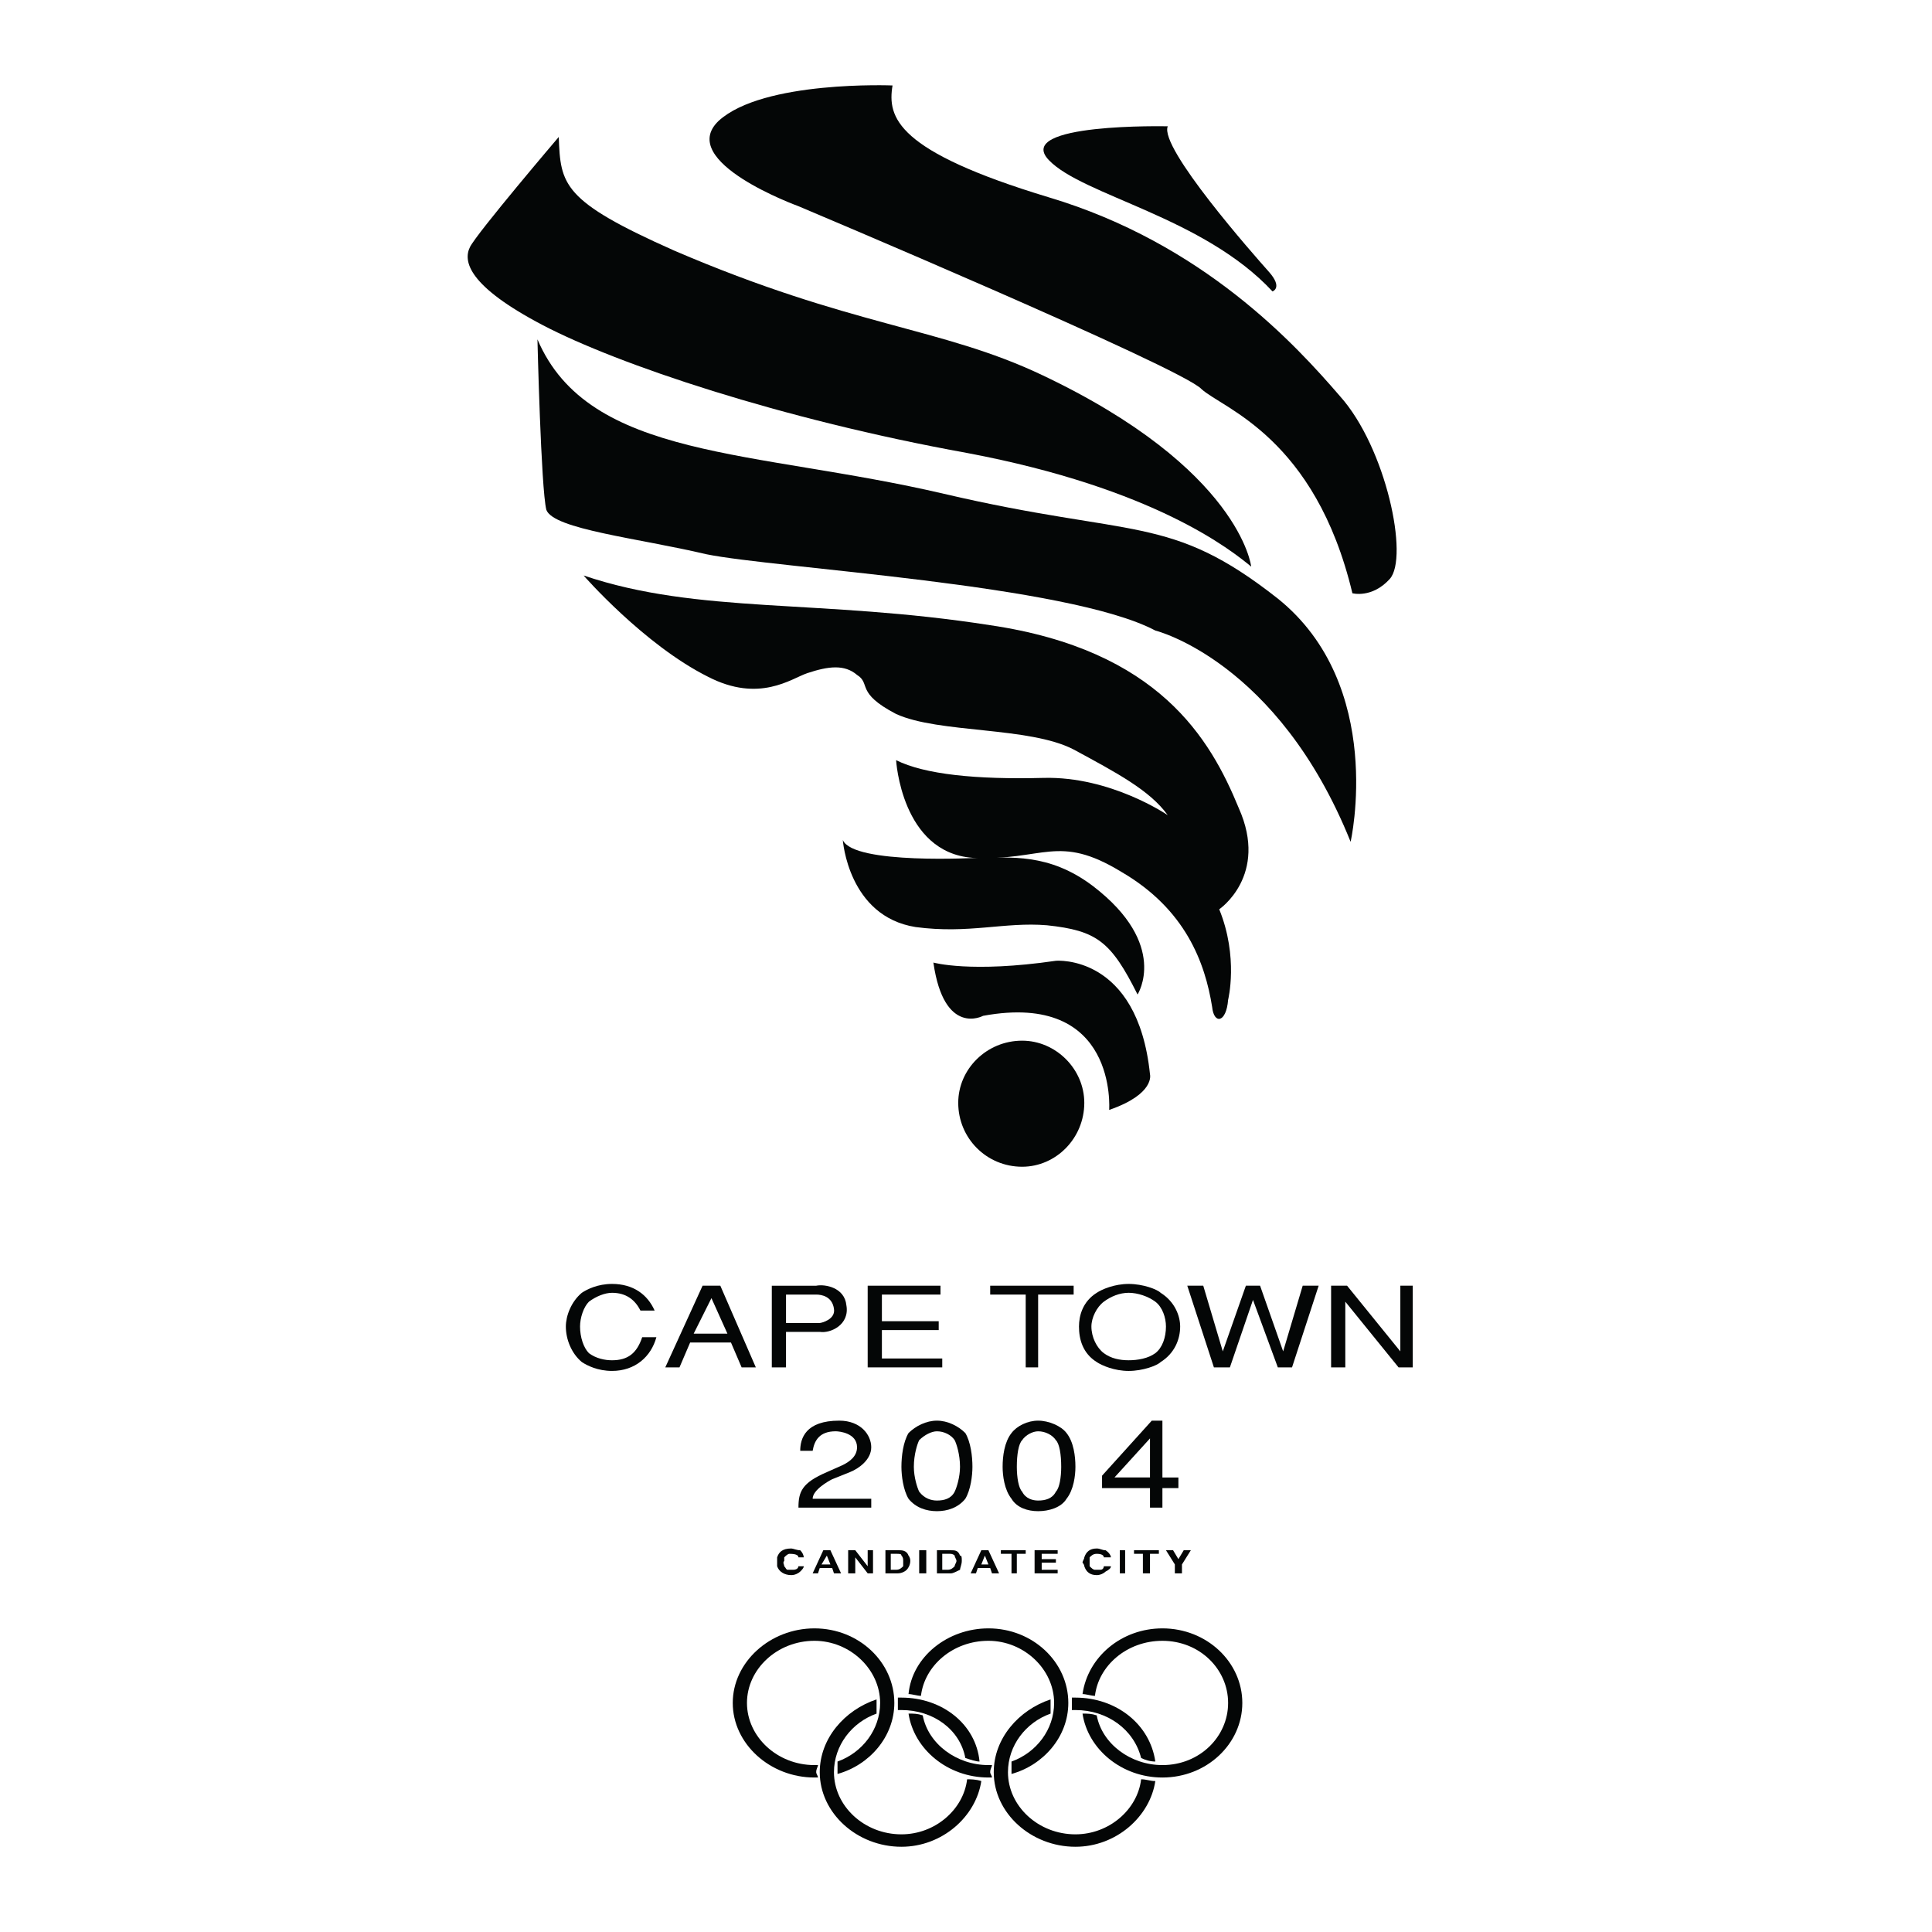 <?xml version="1.0" encoding="utf-8"?>
<!-- Generator: Adobe Illustrator 13.0.0, SVG Export Plug-In . SVG Version: 6.00 Build 14948)  -->
<!DOCTYPE svg PUBLIC "-//W3C//DTD SVG 1.0//EN" "http://www.w3.org/TR/2001/REC-SVG-20010904/DTD/svg10.dtd">
<svg version="1.0" id="Layer_1" xmlns="http://www.w3.org/2000/svg" xmlns:xlink="http://www.w3.org/1999/xlink" x="0px" y="0px"
	 width="192.756px" height="192.756px" viewBox="0 0 192.756 192.756" enable-background="new 0 0 192.756 192.756"
	 xml:space="preserve">
<g>
	<polygon fill-rule="evenodd" clip-rule="evenodd" fill="#FFFFFF" points="0,0 192.756,0 192.756,192.756 0,192.756 0,0 	"/>
	<path fill-rule="evenodd" clip-rule="evenodd" fill="#040606" d="M101.98,116.406c3.366,0,6.2-2.834,6.2-6.377
		c0-3.365-2.834-6.201-6.2-6.201c-3.543,0-6.377,2.836-6.377,6.201C95.604,113.572,98.438,116.406,101.98,116.406L101.98,116.406z"
		/>
	<path fill-rule="evenodd" clip-rule="evenodd" fill="#040606" d="M110.661,110.738c0,0,0.886-11.869-12.577-9.389
		c0,0-3.897,2.125-4.96-5.315c0,0,3.72,1.063,12.223-0.177c0,0,8.148-0.709,9.389,11.337
		C114.735,107.195,115.267,109.143,110.661,110.738L110.661,110.738z"/>
	<path fill-rule="evenodd" clip-rule="evenodd" fill="#040606" d="M84.089,83.812c0,0,0.531,7.617,7.263,8.68
		c5.314,0.709,8.857-0.531,13.109-0.177c4.96,0.531,6.377,1.594,9.034,6.908c0,0,3.188-4.959-4.429-10.805
		c-4.429-3.366-8.325-2.834-11.514-2.834C97.552,85.583,85.152,86.292,84.089,83.812L84.089,83.812z"/>
	<path fill-rule="evenodd" clip-rule="evenodd" fill="#040606" d="M89.404,75.84c0,0,0.531,9.211,7.617,9.743
		c7.085,0.354,8.502-2.48,14.879,1.417c6.378,3.72,8.326,9.034,9.035,13.462c0.177,1.771,1.417,1.594,1.594-0.709
		c0,0,1.063-4.25-0.886-9.034c0,0,4.96-3.366,1.949-10.097c-2.835-6.908-7.972-15.766-24.801-18.246
		c-17.005-2.657-29.051-1.062-40.565-4.96c0,0,6.023,6.909,12.4,10.097c5.137,2.657,8.326,0.177,9.92-0.354
		c2.126-0.708,3.72-0.885,4.96,0.177c1.417,0.886-0.177,1.771,3.897,3.897c4.251,1.948,13.286,1.24,17.714,3.543
		c4.251,2.303,7.617,4.074,9.389,6.554c0,0-5.669-3.897-12.4-3.72S92.238,77.258,89.404,75.84L89.404,75.84z"/>
	<path fill-rule="evenodd" clip-rule="evenodd" fill="#040606" d="M53.621,33.857c0,0,0.354,14.88,0.886,17.006
		c0.708,1.949,9.211,2.834,15.942,4.429c6.909,1.417,36.137,3.011,44.817,7.617c0,0,12.223,3.012,19.485,21.081
		c0,0,3.543-15.589-7.263-24.269c-10.806-8.503-14.349-6.023-33.303-10.452C75.232,44.84,58.758,45.903,53.621,33.857L53.621,33.857
		z"/>
	<path fill-rule="evenodd" clip-rule="evenodd" fill="#040606" d="M55.747,13.663c0,0-8.148,9.566-8.857,10.983
		c-0.708,1.417-0.177,3.897,7.263,7.794s23.737,9.389,42.337,12.754c18.777,3.543,26.395,9.743,28.343,11.337
		c0,0-1.062-9.743-20.902-19.131C93.832,32.618,84.975,32.618,67.261,25C56.101,20.041,55.924,18.446,55.747,13.663L55.747,13.663z"
		/>
	<path fill-rule="evenodd" clip-rule="evenodd" fill="#040606" d="M89.049,8.526c0,0-12.931-0.532-17.36,3.542
		c-4.251,4.074,7.971,8.503,7.971,8.503s38.263,16.12,40.211,18.246c2.126,1.949,11.337,4.783,15.058,20.372
		c0,0,1.948,0.532,3.72-1.417c1.948-2.126-0.354-13.108-4.96-18.246c-4.429-5.137-13.641-15.234-29.052-19.84
		C89.404,15.081,88.518,11.715,89.049,8.526L89.049,8.526z"/>
	<path fill-rule="evenodd" clip-rule="evenodd" fill="#040606" d="M116.507,12.601c0,0-15.412-0.354-11.869,3.366
		c3.366,3.543,15.411,5.668,22.32,13.108c0,0,1.062-0.354-0.354-1.949C125.187,25.532,115.621,14.726,116.507,12.601L116.507,12.601
		z"/>
	<path fill-rule="evenodd" clip-rule="evenodd" fill="#040606" d="M63.895,130.754c-0.531-1.062-1.417-1.771-2.834-1.771
		c-0.709,0-1.595,0.355-2.303,0.887c-0.531,0.531-0.886,1.594-0.886,2.48c0,1.062,0.354,2.125,0.886,2.656
		c0.708,0.531,1.594,0.709,2.303,0.709c1.594,0,2.479-0.709,3.011-2.303h1.417c-0.531,1.949-2.125,3.365-4.428,3.365
		c-1.417,0-2.48-0.531-3.012-0.885c-1.063-0.887-1.594-2.303-1.594-3.543c0-1.062,0.531-2.48,1.594-3.367
		c0.532-0.354,1.594-0.885,3.012-0.885c2.125,0,3.542,1.062,4.251,2.656H63.895L63.895,130.754z"/>
	<path fill-rule="evenodd" clip-rule="evenodd" fill="#040606" d="M70.981,129.516l1.594,3.541h-3.365L70.981,129.516
		L70.981,129.516z M68.855,133.943h4.074l1.063,2.48h1.417l-3.542-8.148h-1.771l-3.72,8.148h1.417L68.855,133.943L68.855,133.943z"
		/>
	<path fill-rule="evenodd" clip-rule="evenodd" fill="#040606" d="M78.421,129.16h3.012c0.531,0,1.594,0.178,1.771,1.418
		c0.177,1.062-1.24,1.416-1.417,1.416h-3.366V129.16L78.421,129.16z M77.003,136.424h1.417v-3.543h3.366
		c1.063,0.176,3.011-0.709,2.657-2.658c-0.177-1.771-2.125-2.125-3.011-1.947h-4.429V136.424L77.003,136.424z"/>
	<polygon fill-rule="evenodd" clip-rule="evenodd" fill="#040606" points="86.569,128.275 93.832,128.275 93.832,129.16 
		87.987,129.16 87.987,131.818 93.655,131.818 93.655,132.703 87.987,132.703 87.987,135.537 94.009,135.537 94.009,136.424 
		86.569,136.424 86.569,128.275 	"/>
	<polygon fill-rule="evenodd" clip-rule="evenodd" fill="#040606" points="102.335,129.16 98.792,129.16 98.792,128.275 
		107.118,128.275 107.118,129.16 103.575,129.16 103.575,136.424 102.335,136.424 102.335,129.16 	"/>
	<path fill-rule="evenodd" clip-rule="evenodd" fill="#040606" d="M112.609,128.982c0.886,0,1.948,0.355,2.657,0.887
		c0.708,0.531,1.062,1.594,1.062,2.48c0,1.062-0.354,2.125-1.062,2.656c-0.709,0.531-1.771,0.709-2.657,0.709
		s-1.771-0.178-2.479-0.709c-0.709-0.531-1.24-1.594-1.24-2.656c0-0.887,0.531-1.949,1.24-2.48
		C110.838,129.338,111.724,128.982,112.609,128.982L112.609,128.982z M112.609,128.098c-1.417,0-2.657,0.531-3.188,0.885
		c-1.417,0.887-1.771,2.305-1.771,3.367c0,1.24,0.354,2.656,1.771,3.543c0.531,0.354,1.771,0.885,3.188,0.885
		s2.834-0.531,3.188-0.885c1.417-0.887,1.948-2.303,1.948-3.543c0-1.062-0.531-2.48-1.948-3.367
		C115.443,128.629,114.026,128.098,112.609,128.098L112.609,128.098z"/>
	<polygon fill-rule="evenodd" clip-rule="evenodd" fill="#040606" points="129.97,128.275 131.563,128.275 128.906,136.424 
		127.489,136.424 125.01,129.691 122.706,136.424 121.112,136.424 118.455,128.275 120.049,128.275 121.998,134.828 
		124.301,128.275 125.718,128.275 128.021,134.828 129.97,128.275 	"/>
	<polygon fill-rule="evenodd" clip-rule="evenodd" fill="#040606" points="139.535,136.424 134.221,129.869 134.221,136.424 
		132.804,136.424 132.804,128.275 134.398,128.275 139.712,134.828 139.712,128.275 140.952,128.275 140.952,136.424 
		139.535,136.424 	"/>
	<path fill-rule="evenodd" clip-rule="evenodd" fill="#040606" d="M79.838,144.75c0-1.24,0.531-3.012,3.897-3.012
		c2.126,0,3.189,1.416,3.189,2.656s-1.24,2.125-2.126,2.48l-1.771,0.709c-0.354,0.176-1.948,1.062-1.948,1.947h5.846v0.887h-7.263
		c0-1.594,0.354-2.48,2.834-3.543l1.594-0.709c0.708-0.354,1.417-0.885,1.417-1.771c0-1.418-1.771-1.594-2.125-1.594
		c-1.594,0-2.125,0.885-2.303,1.949H79.838L79.838,144.75z"/>
	<path fill-rule="evenodd" clip-rule="evenodd" fill="#040606" d="M93.478,149.709c-0.532,0-1.24-0.178-1.771-0.885
		c-0.177-0.355-0.532-1.418-0.532-2.48c0-1.24,0.354-2.303,0.532-2.658c0.532-0.531,1.24-0.885,1.771-0.885
		c0.708,0,1.417,0.354,1.771,0.885c0.177,0.355,0.532,1.418,0.532,2.658c0,1.062-0.354,2.125-0.532,2.48
		C94.895,149.531,94.187,149.709,93.478,149.709L93.478,149.709z M93.478,150.771c1.063,0,2.125-0.354,2.834-1.24
		c0.531-0.885,0.708-2.303,0.708-3.188c0-1.062-0.177-2.48-0.708-3.367c-0.709-0.707-1.771-1.238-2.834-1.238
		s-2.126,0.531-2.834,1.238c-0.531,0.887-0.708,2.305-0.708,3.367c0,0.885,0.177,2.303,0.708,3.188
		C91.352,150.418,92.415,150.771,93.478,150.771L93.478,150.771z"/>
	<path fill-rule="evenodd" clip-rule="evenodd" fill="#040606" d="M103.575,149.709c-0.531,0-1.24-0.178-1.595-0.885
		c-0.354-0.355-0.531-1.418-0.531-2.48c0-1.24,0.178-2.303,0.531-2.658c0.354-0.531,1.063-0.885,1.595-0.885
		c0.708,0,1.417,0.354,1.771,0.885c0.354,0.355,0.531,1.418,0.531,2.658c0,1.062-0.177,2.125-0.531,2.48
		C104.992,149.531,104.283,149.709,103.575,149.709L103.575,149.709z M103.575,150.771c1.062,0,2.303-0.354,2.834-1.24
		c0.709-0.885,0.886-2.303,0.886-3.188c0-1.062-0.177-2.48-0.886-3.367c-0.531-0.707-1.771-1.238-2.834-1.238
		c-1.063,0-2.126,0.531-2.657,1.238c-0.709,0.887-0.886,2.305-0.886,3.367c0,0.885,0.177,2.303,0.886,3.188
		C101.449,150.418,102.512,150.771,103.575,150.771L103.575,150.771z"/>
	<path fill-rule="evenodd" clip-rule="evenodd" fill="#040606" d="M114.735,147.406h-3.543l3.543-3.896l0,0V147.406L114.735,147.406
		z M114.735,148.469v1.949h1.239v-1.949h1.595v-1.062h-1.595v-5.668h-1.062l-4.96,5.49v1.24H114.735L114.735,148.469z"/>
	<path fill-rule="evenodd" clip-rule="evenodd" fill="#040606" d="M80.192,156.264c0,0.176-0.177,0.354-0.354,0.531
		s-0.532,0.354-0.886,0.354c-0.708,0-1.24-0.354-1.417-0.885c0-0.178,0-0.355,0-0.355c0-0.176,0-0.354,0-0.531
		c0.177-0.531,0.531-0.885,1.417-0.885c0.177,0,0.531,0.176,0.886,0.176c0.354,0.355,0.354,0.709,0.354,0.709h-0.532
		c0-0.176-0.177-0.354-0.885-0.354c-0.177,0-0.354,0.178-0.532,0.354c0,0,0,0.178,0,0.355c-0.177,0.176,0,0.354,0,0.531
		c0.177,0.176,0.177,0.354,0.354,0.354s0.177,0,0.354,0h0.177c0.531,0,0.531-0.354,0.531-0.354H80.192L80.192,156.264z"/>
	<path fill-rule="evenodd" clip-rule="evenodd" fill="#040606" d="M82.495,155.201l0.354,0.885h-0.886L82.495,155.201
		L82.495,155.201z M82.85,154.668h-0.709l-1.062,2.305h0.531l0.177-0.533h1.24l0.177,0.533h0.708L82.85,154.668L82.85,154.668z"/>
	<polygon fill-rule="evenodd" clip-rule="evenodd" fill="#040606" points="85.33,154.668 86.569,156.264 86.569,154.668 
		87.101,154.668 87.101,156.973 86.569,156.973 85.33,155.377 85.33,156.973 84.621,156.973 84.621,154.668 85.33,154.668 	"/>
	<path fill-rule="evenodd" clip-rule="evenodd" fill="#040606" d="M88.872,155.023h0.532c0.354,0,0.531,0,0.531,0.178
		c0.177,0.176,0.177,0.354,0.177,0.531c0,0.176,0,0.354,0,0.531c-0.177,0.176-0.354,0.354-0.708,0.354h-0.532V155.023
		L88.872,155.023z M88.341,156.973h1.24c0.354,0,0.708-0.178,0.885-0.355c0.177-0.178,0.354-0.531,0.354-0.885
		c0-0.355-0.177-0.531-0.177-0.531c-0.177-0.533-0.708-0.533-0.886-0.533h-1.417V156.973L88.341,156.973z"/>
	<polygon fill-rule="evenodd" clip-rule="evenodd" fill="#040606" points="91.707,154.668 92.415,154.668 92.415,156.973 
		91.707,156.973 91.707,154.668 	"/>
	<path fill-rule="evenodd" clip-rule="evenodd" fill="#040606" d="M94.009,155.023h0.709c0.177,0,0.354,0,0.531,0.178
		c0,0.176,0.177,0.354,0.177,0.531c0,0.176-0.177,0.354-0.177,0.531c-0.177,0.176-0.354,0.354-0.708,0.354h-0.532V155.023
		L94.009,155.023z M93.478,156.973h1.417c0.177,0,0.531-0.178,0.886-0.355c0-0.178,0.177-0.531,0.177-0.885
		c0-0.355,0-0.531-0.177-0.531c-0.177-0.533-0.532-0.533-0.886-0.533h-1.417V156.973L93.478,156.973z"/>
	<path fill-rule="evenodd" clip-rule="evenodd" fill="#040606" d="M98.261,155.201l0.354,0.885h-0.709L98.261,155.201
		L98.261,155.201z M98.615,154.668h-0.709l-1.062,2.305h0.531l0.177-0.533h1.24l0.178,0.533h0.708L98.615,154.668L98.615,154.668z"
		/>
	<polygon fill-rule="evenodd" clip-rule="evenodd" fill="#040606" points="102.335,154.668 102.335,155.023 101.449,155.023 
		101.449,156.973 100.918,156.973 100.918,155.023 99.855,155.023 99.855,154.668 102.335,154.668 	"/>
	<polygon fill-rule="evenodd" clip-rule="evenodd" fill="#040606" points="105.523,154.668 105.523,155.023 103.93,155.023 
		103.93,155.555 105.347,155.555 105.347,155.908 103.93,155.908 103.93,156.617 105.523,156.617 105.523,156.973 103.221,156.973 
		103.221,154.668 105.523,154.668 	"/>
	<path fill-rule="evenodd" clip-rule="evenodd" fill="#040606" d="M110.838,156.264c0,0.176-0.177,0.354-0.531,0.531
		c-0.177,0.178-0.531,0.354-0.886,0.354c-0.709,0-1.062-0.354-1.24-0.885c0-0.178-0.177-0.355-0.177-0.355
		c0-0.176,0.177-0.354,0.177-0.531c0.178-0.531,0.531-0.885,1.24-0.885c0.354,0,0.531,0.176,0.886,0.176
		c0.531,0.355,0.531,0.709,0.531,0.709h-0.708c0-0.176-0.178-0.354-0.709-0.354c-0.354,0-0.531,0.178-0.709,0.354
		c0,0,0,0.178,0,0.355c0,0.176,0,0.354,0,0.531c0.178,0.176,0.354,0.354,0.531,0.354h0.178c0.177,0,0.177,0,0.354,0
		c0.354,0,0.354-0.354,0.354-0.354H110.838L110.838,156.264z"/>
	<polygon fill-rule="evenodd" clip-rule="evenodd" fill="#040606" points="111.724,154.668 112.255,154.668 112.255,156.973 
		111.724,156.973 111.724,154.668 	"/>
	<polygon fill-rule="evenodd" clip-rule="evenodd" fill="#040606" points="115.621,154.668 115.621,155.023 114.735,155.023 
		114.735,156.973 114.026,156.973 114.026,155.023 113.141,155.023 113.141,154.668 115.621,154.668 	"/>
	<polygon fill-rule="evenodd" clip-rule="evenodd" fill="#040606" points="118.81,154.668 117.924,156.086 117.924,156.973 
		117.215,156.973 117.215,156.086 116.329,154.668 117.038,154.668 117.569,155.555 118.101,154.668 118.81,154.668 	"/>
	<path fill-rule="evenodd" clip-rule="evenodd" fill="#040606" d="M96.489,177.52c-0.354,3.012-3.188,5.492-6.554,5.492
		c-3.72,0-6.731-2.834-6.731-6.199c0-2.658,1.771-4.961,4.251-5.846c0-0.355,0-0.709,0-1.064c0,0,0-0.176,0-0.354
		c-3.188,1.062-5.668,3.896-5.668,7.264c0,4.074,3.72,7.439,8.148,7.439c4.074,0,7.44-3.012,7.971-6.555
		C97.375,177.52,96.844,177.52,96.489,177.52L96.489,177.52z"/>
	<path fill-rule="evenodd" clip-rule="evenodd" fill="#040606" d="M89.581,170.611c0,0,0.177,0,0.354,0
		c3.188,0,5.846,1.949,6.377,4.783c0.531,0.178,1.062,0.355,1.417,0.355c-0.354-3.721-3.72-6.379-7.794-6.379
		c-0.177,0-0.354,0-0.354,0c0,0.178,0,0.355,0,0.531C89.581,170.08,89.581,170.258,89.581,170.611L89.581,170.611z"/>
	<path fill-rule="evenodd" clip-rule="evenodd" fill="#040606" d="M81.433,176.812c0-0.355,0.177-0.531,0.177-0.709
		c-0.177,0-0.354,0-0.354,0c-3.72,0-6.731-2.834-6.731-6.201c0-3.365,3.011-6.199,6.731-6.199c3.542,0,6.554,2.834,6.554,6.199
		c0,2.658-1.772,4.961-4.251,5.848c0,0.354,0,0.707,0,1.062v0.176c3.188-0.885,5.668-3.719,5.668-7.086
		c0-4.074-3.543-7.439-7.971-7.439c-4.429,0-8.149,3.365-8.149,7.439c0,4.076,3.72,7.441,8.149,7.441c0,0,0.177,0,0.354,0
		C81.609,177.166,81.433,176.988,81.433,176.812L81.433,176.812z"/>
	<path fill-rule="evenodd" clip-rule="evenodd" fill="#040606" d="M91.884,169.195c0.354-3.012,3.188-5.492,6.731-5.492
		s6.554,2.834,6.554,6.199c0,2.658-1.771,4.961-4.251,5.848c0,0.354,0,0.707,0,1.062v0.176c3.188-0.885,5.668-3.719,5.668-7.086
		c0-4.074-3.542-7.439-7.971-7.439c-4.074,0-7.617,2.834-7.972,6.555C90.998,169.018,91.529,169.195,91.884,169.195L91.884,169.195z
		"/>
	<path fill-rule="evenodd" clip-rule="evenodd" fill="#040606" d="M98.792,176.812c0-0.355,0.178-0.531,0.178-0.709
		c-0.178,0-0.354,0-0.354,0c-3.189,0-6.023-2.125-6.554-4.961c-0.532-0.176-0.886-0.176-1.417-0.176
		c0.531,3.543,3.897,6.377,7.972,6.377c0,0,0.177,0,0.354,0C98.97,177.166,98.792,176.988,98.792,176.812L98.792,176.812z"/>
	<path fill-rule="evenodd" clip-rule="evenodd" fill="#040606" d="M113.85,177.52c-0.354,3.012-3.188,5.492-6.555,5.492
		c-3.72,0-6.731-2.834-6.731-6.199c0-2.658,1.771-4.961,4.252-5.846c0-0.355,0-0.709,0-1.064c0,0,0-0.176,0-0.354
		c-3.188,1.062-5.669,3.896-5.669,7.264c0,4.074,3.72,7.439,8.148,7.439c4.074,0,7.44-3.012,7.972-6.555
		C114.735,177.697,114.381,177.52,113.85,177.52L113.85,177.52z"/>
	<path fill-rule="evenodd" clip-rule="evenodd" fill="#040606" d="M106.94,169.902c0,0.178,0,0.355,0,0.709c0,0,0.178,0,0.354,0
		c3.188,0,5.846,1.949,6.555,4.783c0.354,0.178,0.886,0.355,1.417,0.355c-0.531-3.721-3.897-6.379-7.972-6.379
		c-0.177,0-0.354,0-0.354,0C106.94,169.549,106.94,169.727,106.94,169.902L106.94,169.902z"/>
	<path fill-rule="evenodd" clip-rule="evenodd" fill="#040606" d="M115.975,162.463c-4.074,0-7.439,2.834-7.971,6.555
		c0.354,0,0.886,0.178,1.239,0.178c0.354-3.012,3.189-5.492,6.731-5.492c3.721,0,6.555,2.834,6.555,6.199
		c0,3.367-2.834,6.201-6.555,6.201c-3.188,0-6.022-2.125-6.554-4.961c-0.531-0.176-0.886-0.176-1.417-0.176
		c0.531,3.543,3.896,6.377,7.971,6.377c4.429,0,7.972-3.365,7.972-7.441C123.946,165.828,120.403,162.463,115.975,162.463
		L115.975,162.463z"/>
</g>
</svg>
